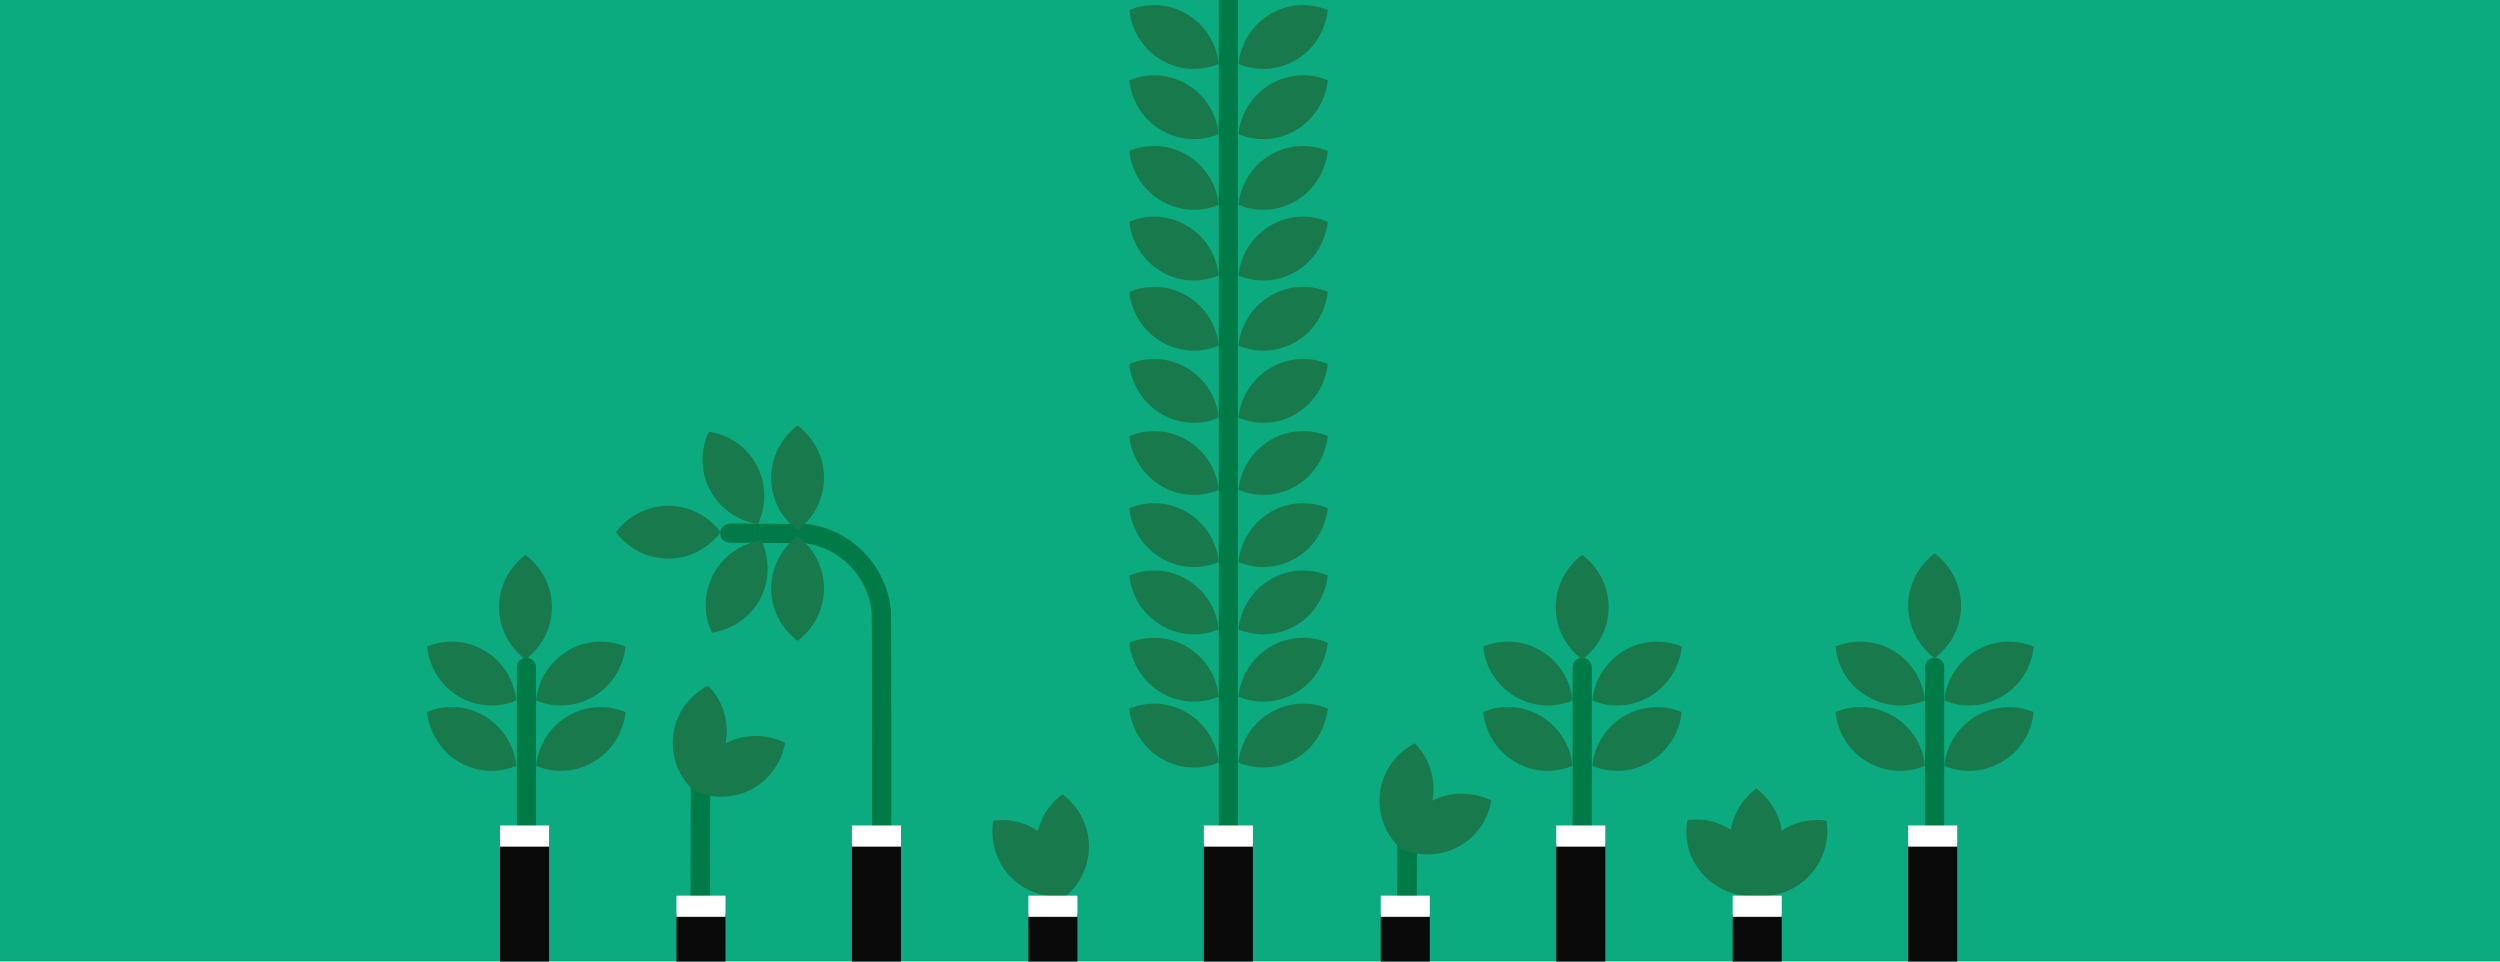 <?xml version="1.0" encoding="utf-8"?>
<!DOCTYPE svg PUBLIC "-//W3C//DTD SVG 1.1//EN" "http://www.w3.org/Graphics/SVG/1.1/DTD/svg11.dtd">
<svg version="1.1" xmlns="http://www.w3.org/2000/svg" xmlns:xlink="http://www.w3.org/1999/xlink" x="0px" y="0px" width="520px"
	 height="100%" viewBox="0 0 520 200" enable-background="new 0 0 520 200" xml:space="preserve" preserveAspectRatio="none">
<g id="FONDS">
	<rect fill="#0CAB7F" width="520" height="200"/>
</g>
<g id="ILLUS">
	<path fill="#007B48" d="M329.1,176.5c-1.1,0-2-0.9-2-2v-35.7c0-1.1,0.9-2,2-2s2,0.9,2,2v35.7C331.1,175.6,330.3,176.5,329.1,176.5z
		"/>
	<path fill="#187A4C" d="M359.8,174.9c0,4.5,2.2,8.4,5.5,10.9c3.3-2.5,5.5-6.4,5.5-10.9s-2.2-8.4-5.5-10.9
		C362,166.5,359.8,170.4,359.8,174.9z"/>
	<path fill="#187A4C" d="M323.6,126.3c0,4.5,2.2,8.4,5.5,10.9c3.3-2.5,5.5-6.4,5.5-10.9s-2.2-8.4-5.5-10.9
		C325.8,117.9,323.6,121.8,323.6,126.3z"/>
	<path fill="#187A4C" d="M139,105.2c-4.5,0-8.4,2.2-10.9,5.5c2.5,3.3,6.4,5.5,10.9,5.5s8.4-2.2,10.9-5.5
		C147.4,107.4,143.5,105.2,139,105.2z"/>
	<path fill="#187A4C" d="M103.8,126.3c0,4.5,2.2,8.4,5.5,10.9c3.3-2.5,5.5-6.4,5.5-10.9s-2.2-8.4-5.5-10.9
		C106,117.9,103.8,121.8,103.8,126.3z"/>
	<path fill="#187A4C" d="M368.4,174.6c-3.1,3.2-4.4,7.5-3.7,11.6c4.1,0.6,8.4-0.7,11.5-3.9c3.1-3.2,4.4-7.5,3.7-11.6
		C375.8,170.1,371.5,171.4,368.4,174.6z"/>
	<path fill="#187A4C" d="M354.5,182.2c3.1,3.2,7.4,4.6,11.5,4c0.7-4.1-0.5-8.4-3.5-11.6c-3.1-3.2-7.4-4.6-11.5-4
		C350.2,174.6,351.4,179,354.5,182.2z"/>
	<path fill="#187A4C" d="M215.5,176.1c0,4.5,2.2,8.4,5.5,10.9c3.3-2.5,5.5-6.4,5.5-10.9s-2.2-8.4-5.5-10.9
		C217.6,167.7,215.5,171.6,215.5,176.1z"/>
	<path fill="#187A4C" d="M210.1,182.3c3.1,3.2,7.4,4.6,11.5,4c0.7-4.1-0.5-8.4-3.5-11.6c-3.1-3.2-7.4-4.6-11.5-4
		C205.9,174.8,207.1,179.1,210.1,182.3z"/>
	<path fill="#007B48" d="M185.4,178.9h-4c0-2.4,0-50.2-0.1-51.6c-0.7-7.3-6.5-13.3-13.8-14.3c-0.7,0-8.5-0.1-12.2-0.1l-2.5,0
		c-0.2,0-0.4,0-0.6,0c-0.2,0-0.3,0-0.3,0l0,0c-1-0.1-2.1-0.5-2.1-2c0-0.8,0.4-1.8,2.1-2l0,0c0,0,0.1,0,0.2,0c0.1,0,0.2,0,0.3,0l2,0
		v0c0.3,0,0.6,0,0.9,0c10.5,0.1,12.3,0.1,12.7,0.1c9.2,1.2,16.5,8.8,17.3,18C185.4,127.7,185.4,178.4,185.4,178.9z"/>
	<path fill="#007B48" d="M145.6,197.6C145.6,197.6,145.6,197.6,145.6,197.6c-1.4,0-1.8-1-2-2l0,0c0-0.1,0-0.3,0-0.7
		c0-0.2,0-0.4,0-0.6h0c0-1,0-2.6,0-4.6c0.1-34.1,0.1-37.1,0.2-37.4l2,0.3l2,0.2c-0.1,1.2-0.1,26.3-0.1,37l0,4.3c0,0.3,0,0.5,0,0.7
		c0,0.5,0,0.8,0,0.8l0,0C147.5,196.7,147.1,197.6,145.6,197.6z"/>
	<path fill="#187A4C" d="M171.4,122.4c0,4.5-2.2,8.4-5.5,10.9c-3.3-2.5-5.5-6.4-5.5-10.9s2.2-8.4,5.5-10.9
		C169.2,114,171.4,117.9,171.4,122.4z"/>
	<path fill="#187A4C" d="M156.1,164.3c-4,2-8.5,1.8-12.2,0c0.7-4.1,3.2-7.8,7.2-9.8s8.5-1.8,12.2,0
		C162.6,158.6,160,162.3,156.1,164.3z"/>
	<path fill="#187A4C" d="M151,154.2c-0.7,4.4-3.5,7.9-7.2,9.8c-2.9-3-4.4-7.2-3.7-11.6c0.7-4.4,3.5-7.9,7.2-9.8
		C150.2,145.6,151.7,149.8,151,154.2z"/>
	<path fill="#007B48" d="M292.6,199C292.6,199,292.6,199,292.6,199c-1.4,0-1.8-1-2-2l0,0c0-0.1,0-0.3,0-0.7c0-0.2,0-0.4,0-0.6h0
		c0-1,0-2.6,0-4.6c0.1-34.1,0.1-16.9,0.2-17.3l2,0.3l2,0.2c-0.1,1.2-0.1,6.2-0.1,16.9l0,4.3c0,0.3,0,0.5,0,0.7c0,0.5,0,0.8,0,0.8
		l0,0C294.4,198.2,294,199,292.6,199z"/>
	<path fill="#187A4C" d="M303,176.3c-4,2-8.5,1.8-12.2,0c0.7-4.1,3.2-7.8,7.2-9.8s8.5-1.8,12.2,0C309.5,170.6,307,174.3,303,176.3z"
		/>
	<path fill="#187A4C" d="M298,166.2c-0.7,4.4-3.5,7.9-7.2,9.8c-2.9-3-4.4-7.2-3.7-11.6c0.7-4.4,3.5-7.9,7.2-9.8
		C297.2,157.6,298.7,161.8,298,166.2z"/>
	<path fill="#187A4C" d="M158.1,124.6c-2.1,3.9-5.9,6.4-10,7c-1.8-3.7-1.8-8.2,0.3-12.2c2.1-3.9,5.9-6.4,10-7
		C160.1,116.2,160.2,120.7,158.1,124.6z"/>
	<path fill="#187A4C" d="M171.4,99.4c0,4.5-2.2,8.4-5.5,10.9c-3.3-2.5-5.5-6.4-5.5-10.9s2.2-8.4,5.5-10.9
		C169.2,91,171.4,94.9,171.4,99.4z"/>
	<path fill="#187A4C" d="M157.4,96.8c2.1,3.9,2,8.4,0.3,12.2c-4.1-0.6-7.9-3.1-10-7s-2-8.4-0.3-12.2
		C151.6,90.4,155.3,92.8,157.4,96.8z"/>
	<path fill="#187A4C" d="M315,158.4c3.8,2.3,8.3,2.5,12.1,0.9c-0.4-4.1-2.7-8-6.5-10.3c-3.8-2.3-8.3-2.5-12.1-0.9
		C308.9,152.2,311.2,156.1,315,158.4z"/>
	<path fill="#187A4C" d="M315,144.8c3.8,2.3,8.3,2.5,12.1,0.9c-0.4-4.1-2.7-8-6.5-10.3c-3.8-2.3-8.3-2.5-12.1-0.9
		C308.9,138.6,311.2,142.5,315,144.8z"/>
	<path fill="#187A4C" d="M343.3,158.4c-3.8,2.3-8.3,2.5-12.1,0.9c0.4-4.1,2.7-8,6.5-10.3c3.8-2.3,8.3-2.5,12.1-0.9
		C349.4,152.2,347.1,156.1,343.3,158.4z"/>
	<path fill="#187A4C" d="M343.3,144.8c-3.8,2.3-8.3,2.5-12.1,0.9c0.4-4.1,2.7-8,6.5-10.3c3.8-2.3,8.3-2.5,12.1-0.9
		C349.4,138.6,347.1,142.5,343.3,144.8z"/>
	<path fill="#007B48" d="M402.4,176.5c-1.1,0-2-0.9-2-2v-35.7c0-1.1,0.9-2,2-2s2,0.9,2,2v35.7C404.4,175.6,403.5,176.5,402.4,176.5z
		"/>
	<path fill="#187A4C" d="M396.9,126c0,4.5,2.2,8.4,5.5,10.9c3.3-2.5,5.5-6.4,5.5-10.9s-2.2-8.4-5.5-10.9
		C399.1,117.6,396.9,121.6,396.9,126z"/>
	<path fill="#187A4C" d="M388.3,158.4c3.8,2.3,8.3,2.5,12.1,0.9c-0.4-4.1-2.7-8-6.5-10.3c-3.8-2.3-8.3-2.5-12.1-0.9
		C382.2,152.2,384.4,156.1,388.3,158.4z"/>
	<path fill="#187A4C" d="M388.3,144.8c3.8,2.3,8.3,2.5,12.1,0.9c-0.4-4.1-2.7-8-6.5-10.3c-3.8-2.3-8.3-2.5-12.1-0.9
		C382.2,138.6,384.4,142.5,388.3,144.8z"/>
	<path fill="#187A4C" d="M416.5,158.4c-3.8,2.3-8.3,2.5-12.1,0.9c0.4-4.1,2.7-8,6.5-10.3c3.8-2.3,8.3-2.5,12.1-0.9
		C422.6,152.2,420.4,156.1,416.5,158.4z"/>
	<path fill="#187A4C" d="M416.5,144.8c-3.8,2.3-8.3,2.5-12.1,0.9c0.4-4.1,2.7-8,6.5-10.3c3.8-2.3,8.3-2.5,12.1-0.9
		C422.6,138.6,420.4,142.5,416.5,144.8z"/>
	<path fill="#007B48" d="M109.5,176.5c-1.1,0-2-0.9-2-2v-35.7c0-1.1,0.9-2,2-2s2,0.9,2,2v35.7C111.5,175.6,110.6,176.5,109.5,176.5z
		"/>
	<path fill="#187A4C" d="M95.3,158.4c3.8,2.3,8.3,2.5,12.1,0.9c-0.4-4.1-2.7-8-6.5-10.3c-3.8-2.3-8.3-2.5-12.1-0.9
		C89.3,152.2,91.5,156.1,95.3,158.4z"/>
	<path fill="#187A4C" d="M95.3,144.8c3.8,2.3,8.3,2.5,12.1,0.9c-0.4-4.1-2.7-8-6.5-10.3c-3.8-2.3-8.3-2.5-12.1-0.9
		C89.3,138.6,91.5,142.5,95.3,144.8z"/>
	<path fill="#187A4C" d="M123.6,158.4c-3.8,2.3-8.3,2.5-12.1,0.9c0.4-4.1,2.7-8,6.5-10.3c3.8-2.3,8.3-2.5,12.1-0.9
		C129.7,152.2,127.4,156.1,123.6,158.4z"/>
	<path fill="#187A4C" d="M123.6,144.8c-3.8,2.3-8.3,2.5-12.1,0.9c0.4-4.1,2.7-8,6.5-10.3c3.8-2.3,8.3-2.5,12.1-0.9
		C129.7,138.6,127.4,142.5,123.6,144.8z"/>
	<path fill="#187A4C" d="M241.4,157.7c3.8,2.3,8.3,2.5,12.1,0.9c-0.4-4.1-2.7-8-6.5-10.3c-3.8-2.3-8.3-2.5-12.1-0.9
		C235.3,151.5,237.6,155.4,241.4,157.7z"/>
	<path fill="#187A4C" d="M241.4,144c3.8,2.3,8.3,2.5,12.1,0.9c-0.4-4.1-2.7-8-6.5-10.3c-3.8-2.3-8.3-2.5-12.1-0.9
		C235.3,137.8,237.6,141.7,241.4,144z"/>
	<path fill="#187A4C" d="M269.7,157.7c-3.8,2.3-8.3,2.5-12.1,0.9c0.4-4.1,2.7-8,6.5-10.3c3.8-2.3,8.3-2.5,12.1-0.9
		C275.7,151.5,273.5,155.4,269.7,157.7z"/>
	<path fill="#187A4C" d="M269.7,144c-3.8,2.3-8.3,2.5-12.1,0.9c0.4-4.1,2.7-8,6.5-10.3c3.8-2.3,8.3-2.5,12.1-0.9
		C275.7,137.8,273.5,141.7,269.7,144z"/>
	<path fill="#187A4C" d="M241.4,130c3.8,2.3,8.3,2.5,12.1,0.9c-0.4-4.1-2.7-8-6.5-10.3c-3.8-2.3-8.3-2.5-12.1-0.9
		C235.3,123.8,237.6,127.7,241.4,130z"/>
	<path fill="#187A4C" d="M269.7,130c-3.8,2.3-8.3,2.5-12.1,0.9c0.4-4.1,2.7-8,6.5-10.3c3.8-2.3,8.3-2.5,12.1-0.9
		C275.7,123.8,273.5,127.7,269.7,130z"/>
	<path fill="#187A4C" d="M241.4,116c3.8,2.3,8.3,2.5,12.1,0.9c-0.4-4.1-2.7-8-6.5-10.3c-3.8-2.3-8.3-2.5-12.1-0.9
		C235.3,109.8,237.6,113.7,241.4,116z"/>
	<path fill="#187A4C" d="M269.7,116c-3.8,2.3-8.3,2.5-12.1,0.9c0.4-4.1,2.7-8,6.5-10.3c3.8-2.3,8.3-2.5,12.1-0.9
		C275.7,109.8,273.5,113.7,269.7,116z"/>
	<path fill="#187A4C" d="M241.4,101c3.8,2.3,8.3,2.5,12.1,0.9c-0.4-4.1-2.7-8-6.5-10.3c-3.8-2.3-8.3-2.5-12.1-0.9
		C235.3,94.8,237.6,98.7,241.4,101z"/>
	<path fill="#187A4C" d="M269.7,101c-3.8,2.3-8.3,2.5-12.1,0.9c0.4-4.1,2.7-8,6.5-10.3c3.8-2.3,8.3-2.5,12.1-0.9
		C275.7,94.8,273.5,98.7,269.7,101z"/>
	<path fill="#187A4C" d="M241.4,86c3.8,2.3,8.3,2.5,12.1,0.9c-0.4-4.1-2.7-8-6.5-10.3c-3.8-2.3-8.3-2.5-12.1-0.9
		C235.3,79.8,237.6,83.7,241.4,86z"/>
	<path fill="#187A4C" d="M269.7,86c-3.8,2.3-8.3,2.5-12.1,0.9c0.4-4.1,2.7-8,6.5-10.3c3.8-2.3,8.3-2.5,12.1-0.9
		C275.7,79.8,273.5,83.7,269.7,86z"/>
	<path fill="#187A4C" d="M241.4,71c3.8,2.3,8.3,2.5,12.1,0.9c-0.4-4.1-2.7-8-6.5-10.3c-3.8-2.3-8.3-2.5-12.1-0.9
		C235.3,64.8,237.6,68.7,241.4,71z"/>
	<path fill="#187A4C" d="M269.7,71c-3.8,2.3-8.3,2.5-12.1,0.9c0.4-4.1,2.7-8,6.5-10.3c3.8-2.3,8.3-2.5,12.1-0.9
		C275.7,64.8,273.5,68.7,269.7,71z"/>
	<path fill="#187A4C" d="M241.4,56.4c3.8,2.3,8.3,2.5,12.1,0.9c-0.4-4.1-2.7-8-6.5-10.3c-3.8-2.3-8.3-2.5-12.1-0.9
		C235.3,50.2,237.6,54.1,241.4,56.4z"/>
	<path fill="#187A4C" d="M269.7,56.4c-3.8,2.3-8.3,2.5-12.1,0.9c0.4-4.1,2.7-8,6.5-10.3c3.8-2.3,8.3-2.5,12.1-0.9
		C275.7,50.2,273.5,54.1,269.7,56.4z"/>
	<path fill="#187A4C" d="M241.4,41.7c3.8,2.3,8.3,2.5,12.1,0.9c-0.4-4.1-2.7-8-6.5-10.3c-3.8-2.3-8.3-2.5-12.1-0.9
		C235.3,35.5,237.6,39.4,241.4,41.7z"/>
	<path fill="#187A4C" d="M269.7,41.7c-3.8,2.3-8.3,2.5-12.1,0.9c0.4-4.1,2.7-8,6.5-10.3c3.8-2.3,8.3-2.5,12.1-0.9
		C275.7,35.5,273.5,39.4,269.7,41.7z"/>
	<path fill="#187A4C" d="M241.4,27c3.8,2.3,8.3,2.5,12.1,0.9c-0.4-4.1-2.7-8-6.5-10.3c-3.8-2.3-8.3-2.5-12.1-0.9
		C235.3,20.8,237.6,24.7,241.4,27z"/>
	<path fill="#187A4C" d="M269.7,27c-3.8,2.3-8.3,2.5-12.1,0.9c0.4-4.1,2.7-8,6.5-10.3c3.8-2.3,8.3-2.5,12.1-0.9
		C275.7,20.8,273.5,24.7,269.7,27z"/>
	<path fill="#187A4C" d="M241.4,12.4c3.8,2.3,8.3,2.5,12.1,0.9c-0.4-4.1-2.7-8-6.5-10.3c-3.8-2.3-8.3-2.5-12.1-0.9
		C235.3,6.2,237.6,10.1,241.4,12.4z"/>
	<path fill="#187A4C" d="M269.7,12.4c-3.8,2.3-8.3,2.5-12.1,0.9c0.4-4.1,2.7-8,6.5-10.3c3.8-2.3,8.3-2.5,12.1-0.9
		C275.7,6.2,273.5,10.1,269.7,12.4z"/>
	<rect x="140.7" y="190.1" fill="#0A0A0A" width="10.2" height="9.9"/>
	<rect x="140.7" y="186.3" fill="#FFFFFF" width="10.2" height="4.4"/>
	<g>
		<rect x="104" y="175.5" fill="#0A0A0A" width="10.2" height="25.2"/>
		<rect x="104" y="171.7" fill="#FFFFFF" width="10.2" height="4.4"/>
	</g>
	<rect x="213.9" y="190.1" fill="#0A0A0A" width="10.2" height="9.9"/>
	<rect x="213.9" y="186.3" fill="#FFFFFF" width="10.2" height="4.4"/>
	<g>
		<rect x="177.2" y="175.5" fill="#0A0A0A" width="10.2" height="25.2"/>
		<rect x="177.2" y="171.7" fill="#FFFFFF" width="10.2" height="4.4"/>
	</g>
	<rect x="287.2" y="190.1" fill="#0A0A0A" width="10.2" height="9.9"/>
	<rect x="287.2" y="186.3" fill="#FFFFFF" width="10.2" height="4.4"/>
	<rect x="360.4" y="190.1" fill="#0A0A0A" width="10.2" height="9.9"/>
	<rect x="360.4" y="186.3" fill="#FFFFFF" width="10.2" height="4.4"/>
	<g>
		<rect x="323.7" y="175.5" fill="#0A0A0A" width="10.2" height="25.2"/>
		<rect x="323.7" y="171.7" fill="#FFFFFF" width="10.2" height="4.4"/>
	</g>
	<g>
		<rect x="396.9" y="175.5" fill="#0A0A0A" width="10.2" height="25.2"/>
		<rect x="396.9" y="171.7" fill="#FFFFFF" width="10.2" height="4.4"/>
	</g>
	<path fill="#007B48" d="M253.5,0v176.8c0,1.1,0.9,2,2,2s2-0.9,2-2V0H253.5z"/>
	<g>
		<rect x="250.4" y="175.5" fill="#0A0A0A" width="10.2" height="25.2"/>
		<rect x="250.4" y="171.7" fill="#FFFFFF" width="10.2" height="4.4"/>
	</g>
</g>
</svg>
